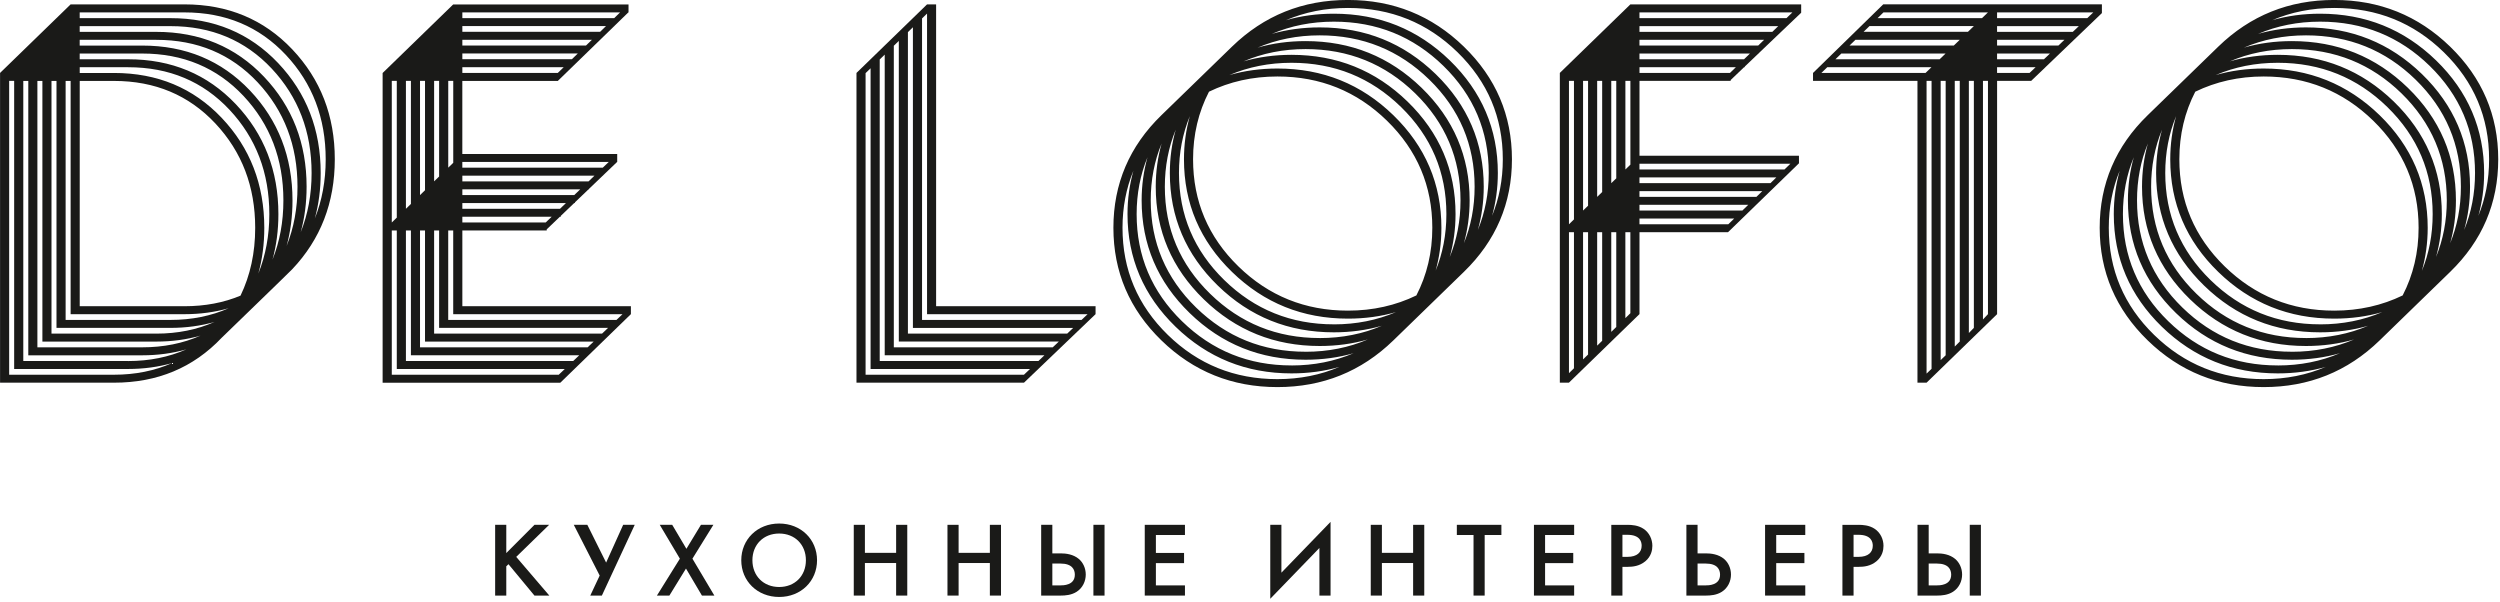 <?xml version="1.0" encoding="UTF-8"?> <svg xmlns="http://www.w3.org/2000/svg" width="581" height="140" viewBox="0 0 581 140" fill="none"><g clip-path="url(#clip0_2923_67)"><path d="M42.872 1.025H16.406L0.014 16.951V88.936H26.48C36.569 88.936 44.916 85.458 51.52 78.495C51.685 78.316 67.008 63.523 67.912 62.57C74.508 55.607 77.807 47.089 77.807 37.014C77.807 26.932 74.508 18.421 67.912 11.458C61.308 4.496 52.961 1.018 42.872 1.018V1.025ZM26.48 87.086H2.129V18.801H3.291V85.752H29.757C33.414 85.752 36.828 85.279 40.026 84.368C35.96 86.168 31.45 87.086 26.473 87.086H26.48ZM29.765 83.902H5.413V18.808H6.575V82.575H33.041C36.698 82.575 40.112 82.102 43.31 81.192C39.244 82.984 34.734 83.909 29.765 83.909V83.902ZM33.041 80.718H8.69V18.808H9.852V79.385H36.318C39.975 79.385 43.396 78.911 46.594 78.001C42.528 79.8 38.018 80.718 33.041 80.718ZM36.318 77.535H11.967V18.808H13.129V76.201H39.595C43.252 76.201 46.665 75.728 49.864 74.817C45.805 76.61 41.295 77.535 36.318 77.535ZM39.602 74.351H15.251V18.808H16.413V73.017H42.879C46.529 73.017 49.95 72.544 53.148 71.633C49.082 73.426 44.579 74.351 39.602 74.351ZM55.894 68.708C51.972 70.35 47.633 71.167 42.879 71.167H18.528V18.808H26.488C36.01 18.808 43.869 22.099 50.043 28.682C56.217 35.264 59.307 43.353 59.307 52.954C59.307 58.762 58.16 64.011 55.894 68.715V68.708ZM60.053 63.523C60.963 60.211 61.422 56.69 61.422 52.954C61.422 42.872 58.124 34.361 51.527 27.398C44.923 20.436 36.577 16.958 26.488 16.958H18.528V15.624H29.772C39.294 15.624 47.153 18.916 53.327 25.498C59.501 32.081 62.591 40.169 62.591 49.77C62.591 54.768 61.731 59.343 60.06 63.523H60.053ZM63.337 60.318C64.24 57.013 64.699 53.499 64.699 49.77C64.699 39.689 61.401 31.17 54.804 24.215C48.2 17.259 39.853 13.774 29.765 13.774H18.521V12.441H33.041C42.564 12.441 50.423 15.732 56.597 22.307C62.77 28.89 65.861 36.978 65.861 46.58C65.861 51.57 65.008 56.145 63.337 60.318ZM66.614 57.135C67.517 53.829 67.976 50.315 67.976 46.58C67.976 36.505 64.678 27.986 58.081 21.024C51.477 14.068 43.13 10.591 33.041 10.591H18.521V9.257H36.318C45.848 9.257 53.7 12.548 59.873 19.131C66.047 25.713 69.138 33.802 69.138 43.403C69.138 48.394 68.284 52.968 66.614 57.142V57.135ZM69.883 53.965C70.794 50.652 71.253 47.132 71.253 43.396C71.253 33.314 67.955 24.796 61.358 17.84C54.761 10.885 46.407 7.407 36.318 7.407H18.521V6.073H39.595C49.125 6.073 56.977 9.365 63.15 15.947C69.324 22.53 72.415 30.618 72.415 40.212C72.415 45.21 71.554 49.792 69.883 53.965ZM73.168 50.767C74.071 47.461 74.53 43.948 74.53 40.212C74.53 30.137 71.232 21.619 64.635 14.656C58.031 7.694 49.684 4.216 39.595 4.216H18.521V2.882H42.872C52.395 2.882 60.254 6.174 66.427 12.756C72.601 19.339 75.692 27.427 75.692 37.028C75.692 42.019 74.838 46.594 73.168 50.767Z" fill="#1A1A18"></path><path d="M254.61 73.01V71.16H217.553V1.025H215.438L199.046 16.951V88.936H237.975L254.61 73.01ZM237.975 87.086H201.161V16.994L202.323 15.868V85.752H239.373L237.967 87.086H237.975ZM241.323 83.902H204.445V13.818L205.607 12.692V82.568H242.721L241.323 83.902ZM244.665 80.718H207.722V10.634L208.884 9.508V79.377H246.07L244.665 80.711V80.718ZM248.013 77.535H210.999V7.465L212.161 6.339V76.208H249.404L248.006 77.542L248.013 77.535ZM252.753 73.017L251.34 74.365V74.351H214.283V4.281L215.445 3.155V73.017H252.76H252.753Z" fill="#1A1A18"></path><path d="M269.919 26.767C262.469 34.002 258.755 42.729 258.755 52.94C258.755 63.158 262.476 71.877 269.919 79.112C277.362 86.347 286.347 89.961 296.866 89.961C307.385 89.961 316.363 86.347 323.813 79.112L340.204 63.186C347.647 55.959 351.376 47.232 351.376 37.014C351.376 26.803 347.647 18.077 340.204 10.842C332.754 3.607 323.777 -0.007 313.258 -0.007C302.739 -0.007 293.761 3.607 286.311 10.842L269.919 26.767ZM296.866 88.111C286.913 88.111 278.431 84.683 271.403 77.829C264.376 70.974 260.87 62.677 260.87 52.94C260.87 48.178 261.723 43.761 263.401 39.689C262.512 42.872 262.032 46.214 262.032 49.756C262.032 59.974 265.753 68.693 273.196 75.928C280.639 83.156 289.624 86.777 300.143 86.777C304.079 86.777 307.801 86.268 311.307 85.257C306.89 87.143 302.086 88.111 296.859 88.111H296.866ZM300.15 84.927C290.197 84.927 281.715 81.5 274.688 74.645C267.66 67.79 264.154 59.494 264.154 49.763C264.154 45.009 265.007 40.606 266.678 36.541C265.789 39.71 265.316 43.052 265.316 46.58C265.316 56.797 269.037 65.517 276.48 72.752C283.923 79.987 292.908 83.601 303.427 83.601C307.364 83.601 311.078 83.092 314.584 82.081C310.174 83.966 305.37 84.934 300.15 84.934V84.927ZM303.427 81.744C293.474 81.744 284.992 78.316 277.964 71.461C270.937 64.606 267.431 56.31 267.431 46.572C267.431 41.818 268.277 37.416 269.955 33.35C269.066 36.519 268.593 39.861 268.593 43.389C268.593 53.607 272.314 62.326 279.757 69.561C287.2 76.789 296.185 80.41 306.704 80.41C310.64 80.41 314.369 79.901 317.876 78.89C313.458 80.776 308.647 81.751 303.427 81.751V81.744ZM306.704 78.56C296.751 78.56 288.268 75.132 281.241 68.277C274.214 61.422 270.708 53.126 270.708 43.396C270.708 38.635 271.561 34.218 273.239 30.145C272.343 33.328 271.87 36.67 271.87 40.212C271.87 50.43 275.591 59.149 283.034 66.384C290.477 73.62 299.462 77.233 309.981 77.233C313.91 77.233 317.632 76.724 321.131 75.713C316.721 77.599 311.917 78.567 306.697 78.567L306.704 78.56ZM309.988 75.376C300.035 75.376 291.553 71.949 284.526 65.094C277.498 58.239 273.992 49.942 273.992 40.205C273.992 35.451 274.845 31.048 276.516 26.983C275.627 30.159 275.154 33.493 275.154 37.028C275.154 47.246 278.875 55.973 286.325 63.201C293.768 70.436 302.753 74.05 313.272 74.05C317.209 74.05 320.923 73.541 324.429 72.529C320.02 74.415 315.215 75.383 309.995 75.383L309.988 75.376ZM329.169 68.657C324.365 70.988 319.073 72.192 313.265 72.192C303.312 72.192 294.83 68.765 287.802 61.91C280.775 55.055 277.269 46.759 277.269 37.021C277.269 31.278 278.524 26.05 280.969 21.311C285.78 18.98 291.065 17.776 296.873 17.776C306.826 17.776 315.308 21.203 322.336 28.058C329.356 34.913 332.869 43.209 332.869 52.94C332.869 58.683 331.614 63.911 329.169 68.65V68.657ZM333.615 63.007C334.504 59.831 334.984 56.482 334.984 52.947C334.984 42.736 331.263 34.01 323.813 26.774C316.363 19.54 307.385 15.925 296.866 15.925C292.937 15.925 289.215 16.435 285.709 17.446C290.118 15.56 294.93 14.592 300.143 14.592C310.096 14.592 318.578 18.019 325.605 24.874C332.625 31.729 336.139 40.026 336.139 49.763C336.139 54.524 335.286 58.934 333.6 63.007H333.615ZM336.906 59.788C337.795 56.618 338.268 53.284 338.268 49.763C338.268 39.545 334.54 30.826 327.097 23.591C319.647 16.363 310.669 12.742 300.15 12.742C296.213 12.742 292.499 13.251 288.993 14.262C293.403 12.376 298.214 11.408 303.427 11.408C313.38 11.408 321.862 14.836 328.889 21.691C335.909 28.546 339.423 36.842 339.423 46.572C339.423 51.319 338.57 55.722 336.899 59.788H336.906ZM340.183 56.611C341.072 53.442 341.545 50.1 341.545 46.572C341.545 36.361 337.817 27.635 330.374 20.4C322.924 13.172 313.946 9.551 303.427 9.551C299.49 9.551 295.769 10.06 292.262 11.071C296.68 9.185 301.484 8.217 306.704 8.217C316.657 8.217 325.139 11.645 332.166 18.5C339.186 25.355 342.7 33.651 342.7 43.389C342.7 48.143 341.847 52.538 340.176 56.604L340.183 56.611ZM343.453 53.449C344.342 50.272 344.822 46.924 344.822 43.389C344.822 33.171 341.094 24.451 333.651 17.216C326.2 9.988 317.223 6.367 306.704 6.367C302.774 6.367 299.06 6.876 295.561 7.88C299.971 6.002 304.775 5.034 309.988 5.034C319.941 5.034 328.423 8.461 335.45 15.316C342.47 22.171 345.984 30.467 345.984 40.198C345.984 44.959 345.131 49.369 343.453 53.442V53.449ZM346.737 50.244C347.626 47.074 348.099 43.733 348.099 40.205C348.099 29.994 344.371 21.268 336.928 14.033C329.477 6.805 320.5 3.184 309.981 3.184C306.044 3.184 302.33 3.693 298.824 4.704C303.233 2.818 308.038 1.85 313.258 1.85C323.21 1.85 331.693 5.277 338.72 12.132C345.74 18.987 349.254 27.284 349.254 37.014C349.254 41.768 348.4 46.171 346.73 50.236L346.737 50.244Z" fill="#1A1A18"></path><path d="M437.659 1.011L421.346 16.951V18.801H445.618V88.936H447.733L464.125 73.01V18.801H472.084V18.758L475.369 15.617V15.61L488.483 3.04V1.011H437.666H437.659ZM447.497 16.951H423.289L424.659 15.617H448.874L447.497 16.951ZM448.895 85.709L447.733 86.827V18.801H448.895V85.709ZM450.781 13.767H426.559L427.929 12.433H452.158L450.781 13.767ZM451.01 83.68V18.801H452.172V82.568L451.01 83.68ZM454.065 10.583H429.829L431.198 9.25H455.442L454.065 10.583ZM454.287 80.539V18.801H455.449V79.377L454.287 80.539ZM457.349 7.392H433.098L434.468 6.059H458.726L457.349 7.392ZM458.726 76.194L457.564 77.391V18.794H458.726V76.186V76.194ZM460.626 4.209H436.354L437.723 2.875H462.003L460.626 4.209ZM460.841 74.25V18.801H462.003V73.01L460.841 74.25ZM471.669 16.951H464.118V15.617H473.074L471.669 16.951ZM475.024 13.767H464.118V12.433H476.423L475.017 13.767H475.024ZM478.373 10.583H464.118V9.25H479.778L478.373 10.583ZM481.729 7.4H464.118V6.066H483.127L481.722 7.4H481.729ZM485.077 4.216H464.118V2.882H486.483L485.077 4.216Z" fill="#1A1A18"></path><path d="M146.622 73.01V71.16H107.45V53.556H127.054V53.305L130.116 50.373H130.331V50.165L133.443 47.189H133.608V47.031L136.77 44.005H136.885V43.891L140.09 40.822H140.162V40.75L143.417 37.638H143.439V35.788H143.417V35.766L143.396 35.788H107.443V18.808H129.628V18.815L129.635 18.808H129.686V18.758L132.912 15.624H132.962V15.574L136.189 12.441H136.239V12.39L139.466 9.257H139.516V9.207L142.743 6.073H142.793V6.023L145.991 2.911V2.89H146.07V1.04H105.313L88.921 16.965V88.95H130.209L146.601 73.024L146.622 73.01ZM107.45 2.875H144.113L142.743 4.209H107.45V2.875ZM107.45 6.059H140.836L139.466 7.393H107.45V6.059ZM107.45 9.243H137.566L136.189 10.576H107.45V9.243ZM107.45 12.426H134.282L132.912 13.76H107.45V12.426ZM107.45 15.61H131.012L129.635 16.944H107.45V15.61ZM126.817 51.706H107.45V50.373H128.208L126.817 51.706ZM130.137 48.523H107.45V47.189H131.528L130.144 48.523H130.137ZM133.45 45.339H107.45V44.005H134.841L133.45 45.339ZM136.77 42.155H107.45V40.822H138.161L136.777 42.155H136.77ZM141.474 37.638L140.083 38.971H107.443V37.638H141.467H141.474ZM104.173 18.801H105.335V37.839L104.173 38.964V18.794V18.801ZM100.889 18.801H102.05V41.022L100.889 42.148V18.801ZM97.612 18.801H98.773V44.213L97.612 45.339V18.801ZM94.335 18.801H95.497V47.397L94.335 48.523V18.801ZM91.051 18.801H92.213V50.573L91.051 51.706V18.801ZM129.85 87.086H91.051V53.563H92.213V85.752H131.256L129.85 87.086ZM133.206 83.902H94.335V53.563H95.497V82.568H134.612L133.206 83.902ZM136.562 80.718H97.612V53.563H98.773V79.385H137.968L136.562 80.718ZM139.918 77.534H100.889V53.563H102.05V76.201H141.316L139.911 77.534H139.918ZM143.267 74.351H104.166V53.563H105.327V73.017H144.672L143.267 74.351Z" fill="#1A1A18"></path><path d="M381.019 73.01V53.965H401.591L418.083 37.946L418.076 36.19H381.019V18.794H402.208V18.593L405.334 15.61H405.485V15.467L408.669 12.427H408.755V12.341L412.01 9.236H412.031V9.214L418.593 2.961L418.585 2.868H418.593V1.018H418.499V0.982L418.463 1.018H378.897L362.505 16.944V88.929H364.62L381.012 73.003L381.019 73.01ZM377.742 18.801H378.904V38.262L377.749 39.38H377.742V18.801ZM374.458 18.801H375.62V41.446L374.465 42.564H374.458V18.801ZM371.181 18.801H372.343V44.629L371.188 45.748H371.181V18.801ZM369.066 18.801V47.806L367.904 48.932V18.801H369.066ZM364.627 18.801H365.789V50.989L364.627 52.123V18.808V18.801ZM365.789 85.587L364.627 86.72V53.965H365.789V85.587ZM369.066 82.389L367.904 83.522V53.965H369.066V82.389ZM372.343 79.191L371.181 80.324V53.965H372.343V79.191ZM375.62 75.993L374.458 77.126V53.965H375.62V75.993ZM378.897 72.795L377.735 73.928V53.965H378.897V72.795ZM401.663 52.115H381.012V50.782H403.032L401.663 52.115ZM404.926 48.932H381.012V47.598H406.295L404.926 48.932ZM408.195 45.748H381.012V44.414H409.558L408.195 45.748ZM411.458 42.564H381.012V41.23H412.82L411.458 42.564ZM416.09 38.047L414.72 39.38H381.012V38.047H416.09ZM402.043 16.951H381.019V15.617H403.42L402.043 16.951ZM405.327 13.767H381.012V12.434H406.697L405.32 13.767H405.327ZM408.611 10.584H381.012V9.25H409.981L408.604 10.584H408.611ZM411.895 7.4H381.012V6.066H413.265L411.888 7.4H411.895ZM415.179 4.216H381.012V2.883H416.549L415.172 4.216H415.179Z" fill="#1A1A18"></path><path d="M499.132 26.767C491.681 34.002 487.967 42.729 487.967 52.94C487.967 63.158 491.689 71.877 499.132 79.112C506.575 86.347 515.559 89.961 526.078 89.961C536.598 89.961 545.575 86.347 553.025 79.112L569.417 63.186C576.86 55.959 580.589 47.232 580.589 37.014C580.589 26.803 576.86 18.077 569.417 10.842C561.967 3.607 552.989 -0.007 542.47 -0.007C531.951 -0.007 522.974 3.607 515.523 10.842L499.132 26.767ZM526.078 88.111C516.126 88.111 507.643 84.683 500.616 77.829C493.589 70.974 490.082 62.677 490.082 52.94C490.082 48.178 490.936 43.761 492.614 39.689C491.724 42.872 491.244 46.214 491.244 49.756C491.244 59.974 494.966 68.693 502.409 75.928C509.852 83.156 518.836 86.777 529.355 86.777C533.292 86.777 537.013 86.268 540.52 85.257C536.103 87.143 531.299 88.111 526.071 88.111H526.078ZM529.362 84.927C519.41 84.927 510.927 81.5 503.9 74.645C496.873 67.79 493.367 59.494 493.367 49.763C493.367 45.009 494.213 40.606 495.891 36.541C495.001 39.71 494.528 43.052 494.528 46.58C494.528 56.797 498.25 65.517 505.693 72.752C513.136 79.987 522.12 83.601 532.639 83.601C536.576 83.601 540.29 83.092 543.797 82.081C539.387 83.966 534.583 84.934 529.362 84.934V84.927ZM532.639 81.744C522.687 81.744 514.204 78.316 507.177 71.461C500.15 64.606 496.643 56.31 496.643 46.572C496.643 41.818 497.49 37.416 499.167 33.35C498.278 36.519 497.805 39.861 497.805 43.389C497.805 53.607 501.527 62.326 508.97 69.561C516.413 76.789 525.397 80.41 535.916 80.41C539.86 80.41 543.582 79.901 547.088 78.89C542.671 80.776 537.86 81.751 532.639 81.751V81.744ZM535.916 78.56C525.964 78.56 517.481 75.132 510.454 68.277C503.427 61.422 499.92 53.126 499.92 43.396C499.92 38.635 500.774 34.218 502.452 30.145C501.555 33.328 501.082 36.67 501.082 40.212C501.082 50.43 504.804 59.149 512.246 66.384C519.689 73.62 528.674 77.233 539.193 77.233C543.123 77.233 546.844 76.724 550.343 75.713C545.934 77.599 541.129 78.567 535.909 78.567L535.916 78.56ZM539.2 75.376C529.248 75.376 520.765 71.949 513.738 65.094C506.711 58.239 503.204 49.942 503.204 40.205C503.204 35.451 504.058 31.048 505.729 26.983C504.839 30.159 504.366 33.493 504.366 37.028C504.366 47.246 508.088 55.973 515.531 63.201C522.974 70.436 531.958 74.05 542.477 74.05C546.414 74.05 550.128 73.541 553.635 72.529C549.225 74.415 544.413 75.383 539.2 75.383V75.376ZM558.382 68.657C553.57 70.988 548.285 72.192 542.477 72.192C532.525 72.192 524.042 68.765 517.015 61.91C509.988 55.055 506.481 46.759 506.481 37.021C506.481 31.278 507.736 26.05 510.181 21.311C514.993 18.98 520.285 17.776 526.086 17.776C536.038 17.776 544.521 21.203 551.548 28.058C558.568 34.913 562.082 43.209 562.082 52.94C562.082 58.683 560.827 63.911 558.382 68.65V68.657ZM562.827 63.007C563.716 59.831 564.197 56.482 564.197 52.947C564.197 42.736 560.468 34.01 553.025 26.774C545.575 19.54 536.598 15.925 526.078 15.925C522.149 15.925 518.427 16.435 514.921 17.446C519.338 15.56 524.142 14.592 529.355 14.592C539.308 14.592 547.791 18.019 554.818 24.874C561.838 31.729 565.351 40.026 565.351 49.763C565.351 54.524 564.498 58.934 562.82 63.007H562.827ZM566.119 59.788C567.008 56.618 567.481 53.284 567.481 49.763C567.481 39.545 563.752 30.826 556.309 23.591C548.859 16.363 539.882 12.742 529.362 12.742C525.426 12.742 521.712 13.251 518.205 14.262C522.615 12.376 527.426 11.408 532.639 11.408C542.592 11.408 551.075 14.836 558.102 21.691C565.122 28.546 568.635 36.842 568.635 46.572C568.635 51.319 567.782 55.722 566.111 59.788H566.119ZM569.395 56.611C570.285 53.442 570.758 50.1 570.758 46.572C570.758 36.361 567.029 27.635 559.586 20.4C552.136 13.172 543.159 9.551 532.639 9.551C528.703 9.551 524.981 10.06 521.475 11.071C525.885 9.185 530.696 8.217 535.916 8.217C545.869 8.217 554.352 11.645 561.379 18.5C568.399 25.355 571.912 33.651 571.912 43.389C571.912 48.143 571.059 52.538 569.388 56.604L569.395 56.611ZM572.665 53.449C573.554 50.272 574.035 46.924 574.035 43.389C574.035 33.171 570.306 24.451 562.863 17.216C555.413 9.988 546.435 6.367 535.916 6.367C531.987 6.367 528.273 6.876 524.773 7.88C529.183 6.002 533.987 5.034 539.2 5.034C549.153 5.034 557.636 8.461 564.663 15.316C571.683 22.171 575.196 30.467 575.196 40.198C575.196 44.959 574.343 49.369 572.665 53.442V53.449ZM575.949 50.244C576.838 47.074 577.312 43.733 577.312 40.205C577.312 29.994 573.583 21.268 566.14 14.033C558.69 6.805 549.712 3.184 539.193 3.184C535.257 3.184 531.542 3.693 528.036 4.704C532.446 2.818 537.25 1.85 542.47 1.85C552.423 1.85 560.906 5.277 567.933 12.132C574.953 18.987 578.466 27.284 578.466 37.014C578.466 41.768 577.613 46.171 575.942 50.236L575.949 50.244Z" fill="#1A1A18"></path><path d="M117.661 128.531L124.207 121.97H127.613L119.97 129.42L127.663 138.412H124.207L118.17 131.12L117.661 131.607V138.412H115.072V121.97H117.661V128.531Z" fill="#1A1A18"></path><path d="M136.498 121.97L140.864 130.747L144.823 121.97H147.511L139.875 138.412H137.179L139.366 133.759L133.35 121.97H136.498Z" fill="#1A1A18"></path><path d="M158.002 129.836L153.327 121.97H156.224L159.522 127.542L162.899 121.97H165.789L160.92 129.836L166.019 138.412H163.129L159.422 132.131L155.564 138.412H152.667L158.002 129.836Z" fill="#1A1A18"></path><path d="M189.882 130.202C189.882 135.035 186.153 138.735 181.077 138.735C176 138.735 172.271 135.035 172.271 130.202C172.271 125.369 176 121.669 181.077 121.669C186.153 121.669 189.882 125.369 189.882 130.202ZM187.293 130.202C187.293 126.552 184.705 123.992 181.077 123.992C177.448 123.992 174.86 126.559 174.86 130.202C174.86 133.852 177.448 136.419 181.077 136.419C184.705 136.419 187.293 133.852 187.293 130.202Z" fill="#1A1A18"></path><path d="M201.003 128.481H208.26V121.97H210.849V138.412H208.26V130.847H201.003V138.412H198.415V121.97H201.003V128.481Z" fill="#1A1A18"></path><path d="M222.78 128.481H230.044V121.97H232.633V138.412H230.044V130.847H222.78V138.412H220.192V121.97H222.78V128.481Z" fill="#1A1A18"></path><path d="M241.976 121.97H244.564V128.603H246.493C247.712 128.603 249.433 128.804 250.731 129.908C251.692 130.725 252.33 132.03 252.33 133.529C252.33 135.035 251.642 136.612 250.222 137.523C249.003 138.312 247.554 138.412 246.515 138.412H241.969V121.97H241.976ZM244.564 136.046H246.393C247.081 136.046 249.792 136.046 249.792 133.558C249.792 132.375 249.182 130.969 246.443 130.969H244.564V136.046ZM256.697 138.412H254.108V121.97H256.697V138.412Z" fill="#1A1A18"></path><path d="M275.383 124.336H268.628V128.503H275.175V130.869H268.628V136.046H275.383V138.412H266.04V121.97H275.383V124.336Z" fill="#1A1A18"></path><path d="M306.632 127.348L295.21 139.158V121.97H297.798V133.092L309.221 121.282V138.412H306.632V127.348Z" fill="#1A1A18"></path><path d="M321.152 128.481H328.409V121.97H330.998V138.412H328.409V130.847H321.152V138.412H318.564V121.97H321.152V128.481Z" fill="#1A1A18"></path><path d="M345.037 124.336V138.412H342.449V124.336H338.57V121.97H348.924V124.336H345.037Z" fill="#1A1A18"></path><path d="M365.832 124.336H359.077V128.503H365.624V130.869H359.077V136.046H365.832V138.412H356.489V121.97H365.832V124.336Z" fill="#1A1A18"></path><path d="M378.194 121.97C379.234 121.97 380.682 122.071 381.901 122.859C383.321 123.77 384.009 125.348 384.009 126.853C384.009 127.814 383.758 129.298 382.36 130.453C381.012 131.564 379.463 131.736 378.223 131.736H377.054V138.419H374.465V121.977H378.194V121.97ZM377.054 129.413H378.223C380.453 129.413 381.521 128.352 381.521 126.825C381.521 125.914 381.141 124.286 378.194 124.286H377.054V129.413Z" fill="#1A1A18"></path><path d="M391.925 121.97H394.514V128.603H396.443C397.662 128.603 399.39 128.804 400.681 129.908C401.641 130.725 402.28 132.03 402.28 133.529C402.28 135.035 401.591 136.612 400.171 137.523C398.952 138.312 397.504 138.412 396.464 138.412H391.918V121.97H391.925ZM394.514 136.046H396.342C397.031 136.046 399.741 136.046 399.741 133.558C399.741 132.375 399.132 130.969 396.393 130.969H394.514V136.046Z" fill="#1A1A18"></path><path d="M419.546 124.336H412.792V128.503H419.345V130.869H412.792V136.046H419.546V138.412H410.203V121.97H419.546V124.336Z" fill="#1A1A18"></path><path d="M431.908 121.97C432.948 121.97 434.396 122.071 435.615 122.859C437.035 123.77 437.723 125.348 437.723 126.853C437.723 127.814 437.472 129.298 436.074 130.453C434.733 131.564 433.184 131.736 431.937 131.736H430.768V138.419H428.179V121.977H431.908V121.97ZM430.768 129.413H431.937C434.167 129.413 435.235 128.352 435.235 126.825C435.235 125.914 434.855 124.286 431.908 124.286H430.768V129.413Z" fill="#1A1A18"></path><path d="M445.64 121.97H448.228V128.603H450.157C451.376 128.603 453.104 128.804 454.395 129.908C455.356 130.725 455.994 132.03 455.994 133.529C455.994 135.035 455.305 136.612 453.886 137.523C452.667 138.312 451.218 138.412 450.179 138.412H445.632V121.97H445.64ZM448.228 136.046H450.057C450.745 136.046 453.455 136.046 453.455 133.558C453.455 132.375 452.846 130.969 450.107 130.969H448.228V136.046ZM460.361 138.412H457.772V121.97H460.361V138.412Z" fill="#1A1A18"></path></g><defs><clipPath id="clip0_2923_67"><rect width="580.588" height="139.158" fill="white"></rect></clipPath></defs></svg> 